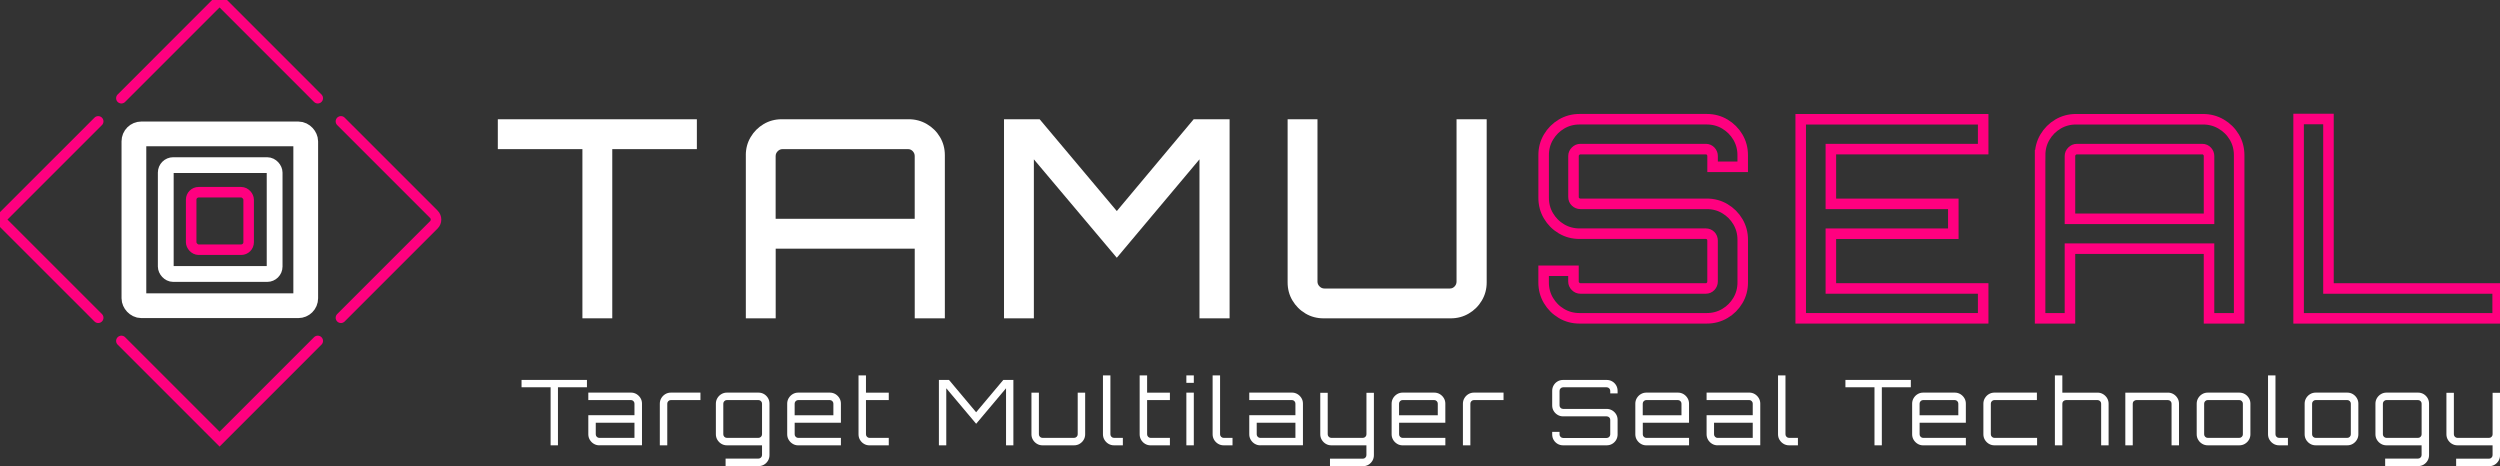 <?xml version="1.0" encoding="UTF-8"?>
<svg xmlns="http://www.w3.org/2000/svg" version="1.1" viewBox="0 0 949.54 177.08">
  <rect x="0" y="0" width="949.54" height="177.08" fill="#333333" stroke="none"/>
  <!-- Generator: Adobe Illustrator 30.1.0, SVG Export Plug-In . SVG Version: 2.1.1 Build 136)  -->
  <defs>
    <style>
      .st0 {
        stroke-linejoin: round;
      }

      .st0, .st1, .st2, .st3, .st4 {
        fill: none;
      }

      .st0, .st2, .st4 {
        stroke: #ff007f;
        stroke-width: 4px;
      }

      .st0, .st4 {
        stroke-linecap: round;
      }

      .st1 {
        stroke-width: 6px;
      }

      .st1, .st3 {
        stroke: #fff;
      }

      .st3 {
        stroke-width: 9.4px;
      }

      .st5 {
        fill: #fff;
      }
    </style>
  </defs>
  <g id="Orbitron_Kopie">
    <path class="st5" d="M221.21,120.9V56.64h-32.13v-11.34h75.6v11.34h-32.13v64.26h-11.34Z"/>
    <path class="st5" d="M283.27,58.95c0-2.52.61-4.81,1.84-6.88,1.22-2.06,2.87-3.71,4.93-4.94,2.06-1.22,4.36-1.84,6.88-1.84h48.19c2.52,0,4.83.61,6.93,1.84,2.1,1.23,3.76,2.87,4.99,4.94,1.22,2.07,1.84,4.36,1.84,6.88v61.95h-11.44v-26.46h-52.81v26.46h-11.34v-61.95ZM347.42,83.1v-23.83c0-.7-.25-1.31-.74-1.84-.49-.52-1.09-.79-1.78-.79h-47.67c-.7,0-1.31.26-1.84.79-.52.53-.79,1.14-.79,1.84v23.83h52.81Z"/>
    <path class="st5" d="M381.34,120.9V45.3h13.54l29.3,34.86,29.19-34.86h13.65v75.6h-11.44v-60.38l-31.4,37.38-31.5-37.38v60.38h-11.34Z"/>
    <path class="st5" d="M495.84,119.07c-2.07-1.22-3.71-2.87-4.94-4.93-1.23-2.06-1.84-4.36-1.84-6.88v-61.95h11.34v61.64c0,.7.26,1.31.79,1.84.52.53,1.14.79,1.84.79h47.67c.7,0,1.29-.26,1.79-.79.49-.52.73-1.14.73-1.84v-61.64h11.45v61.95c0,2.52-.61,4.81-1.84,6.88-1.22,2.07-2.87,3.71-4.94,4.93-2.06,1.23-4.36,1.84-6.88,1.84h-48.3c-2.52,0-4.81-.61-6.88-1.84Z"/>
    <path class="st2" d="M599.94,120.9c-2.52,0-4.81-.61-6.88-1.84-2.07-1.22-3.71-2.87-4.93-4.93-1.23-2.06-1.84-4.36-1.84-6.88v-4.41h11.34v4.09c0,.7.26,1.31.79,1.84.52.53,1.14.79,1.84.79h47.67c.7,0,1.29-.26,1.79-.79.49-.52.74-1.14.74-1.84v-15.54c0-.77-.25-1.4-.74-1.89-.49-.49-1.09-.74-1.79-.74h-47.98c-2.52,0-4.81-.61-6.88-1.84-2.07-1.22-3.71-2.87-4.93-4.93-1.23-2.06-1.84-4.36-1.84-6.88v-16.17c0-2.52.61-4.81,1.84-6.88,1.22-2.06,2.87-3.71,4.93-4.94,2.06-1.22,4.36-1.84,6.88-1.84h48.3c2.52,0,4.81.61,6.88,1.84,2.06,1.23,3.71,2.87,4.94,4.94,1.22,2.07,1.84,4.36,1.84,6.88v4.41h-11.44v-4.09c0-.7-.25-1.31-.74-1.84-.49-.52-1.09-.79-1.79-.79h-47.67c-.7,0-1.31.26-1.84.79-.53.53-.79,1.14-.79,1.84v15.54c0,.77.26,1.4.79,1.89.52.49,1.14.73,1.84.73h47.99c2.52,0,4.81.61,6.88,1.84,2.06,1.23,3.71,2.87,4.94,4.94,1.22,2.07,1.84,4.36,1.84,6.88v16.17c0,2.52-.61,4.81-1.84,6.88-1.23,2.07-2.87,3.71-4.94,4.93-2.07,1.23-4.36,1.84-6.88,1.84h-48.3Z"/>
    <path class="st2" d="M683.94,120.9V45.3h69.3v11.34h-57.85v20.79h46.51v11.34h-46.51v20.79h57.85v11.34h-69.3Z"/>
    <path class="st2" d="M774.87,58.95c0-2.52.61-4.81,1.84-6.88,1.22-2.06,2.87-3.71,4.93-4.94,2.06-1.22,4.36-1.84,6.88-1.84h48.19c2.52,0,4.83.61,6.93,1.84,2.1,1.23,3.76,2.87,4.99,4.94,1.22,2.07,1.84,4.36,1.84,6.88v61.95h-11.45v-26.46h-52.82v26.46h-11.34v-61.95ZM839.03,83.1v-23.83c0-.7-.25-1.31-.74-1.84-.49-.52-1.09-.79-1.79-.79h-47.67c-.7,0-1.31.26-1.84.79-.53.53-.79,1.14-.79,1.84v23.83h52.82Z"/>
    <path class="st2" d="M873.05,120.9V45.2h11.34v64.37h64.26v11.34h-75.6Z"/>
    <g>
      <path class="st5" d="M209.13,169.14v-22.05h-11.04v-2.79h24.84v2.79h-11.01v22.05h-2.79Z"/>
      <path class="st5" d="M227.63,169.14c-.76,0-1.45-.19-2.09-.57-.63-.38-1.14-.88-1.52-1.52s-.57-1.33-.57-2.09v-7.25h17.53v-4.42c0-.37-.13-.68-.4-.95-.26-.26-.58-.4-.95-.4h-16.18v-2.83h16.18c.78,0,1.49.19,2.12.57.63.38,1.14.89,1.52,1.52.38.63.57,1.33.57,2.09v15.84h-16.22ZM227.63,166.31h13.35v-5.76h-14.7v4.42c0,.37.13.68.4.95.26.26.58.4.95.4Z"/>
      <path class="st5" d="M250.61,169.14v-15.84c0-.76.19-1.45.57-2.09.38-.63.89-1.14,1.52-1.52.63-.38,1.33-.57,2.09-.57h11.25v2.83h-11.25c-.37,0-.68.13-.95.4-.26.26-.4.58-.4.95v15.84h-2.83Z"/>
      <path class="st5" d="M275.59,177.04v-2.86h12.49c.37,0,.68-.13.95-.4.26-.26.4-.58.4-.95v-3.69h-13.35c-.76,0-1.45-.19-2.09-.57-.63-.38-1.14-.88-1.52-1.52s-.57-1.33-.57-2.09v-11.66c0-.76.19-1.45.57-2.09.38-.63.88-1.14,1.52-1.52.63-.38,1.33-.57,2.09-.57h12.01c.78,0,1.49.19,2.12.57.63.38,1.13.89,1.5,1.52.37.63.55,1.33.55,2.09v19.53c0,.78-.18,1.49-.55,2.12-.37.63-.87,1.14-1.5,1.52-.63.38-1.34.57-2.12.57h-12.49ZM276.07,166.31h12.01c.37,0,.68-.13.95-.4.26-.26.4-.58.4-.95v-11.66c0-.37-.13-.68-.4-.95-.26-.26-.58-.4-.95-.4h-12.01c-.37,0-.68.13-.95.4-.26.26-.4.58-.4.95v11.66c0,.37.13.68.4.95.26.26.58.4.95.4Z"/>
      <path class="st5" d="M301.08,168.57c-.63-.38-1.14-.88-1.52-1.52s-.57-1.33-.57-2.09v-11.66c0-.76.19-1.45.57-2.09.38-.63.89-1.14,1.52-1.52.63-.38,1.33-.57,2.09-.57h12.01c.78,0,1.49.19,2.12.57.63.38,1.14.89,1.52,1.52.38.63.57,1.33.57,2.09v7.25h-17.56v4.42c0,.37.13.68.4.95.26.26.58.4.95.4h16.21v2.83h-16.21c-.76,0-1.46-.19-2.09-.57ZM301.83,157.72h14.7v-4.42c0-.37-.13-.68-.4-.95-.26-.26-.58-.4-.95-.4h-12.01c-.37,0-.68.13-.95.4-.26.26-.4.58-.4.95v4.42Z"/>
      <path class="st5" d="M328.13,168.57c-.63-.38-1.13-.88-1.5-1.52-.37-.63-.55-1.33-.55-2.09v-22.39h2.83v6.56h8.66v2.83h-8.66v13.01c0,.37.13.68.4.95.26.26.58.4.95.4h7.31v2.83h-7.31c-.78,0-1.49-.19-2.12-.57Z"/>
      <path class="st5" d="M356.61,169.14v-24.84h3.83l10.31,12.28,10.32-12.28h3.83v24.84h-2.79v-21.67l-11.35,13.49-11.35-13.49v21.67h-2.79Z"/>
      <path class="st5" d="M393.85,168.57c-.63-.38-1.14-.88-1.52-1.52-.38-.63-.57-1.33-.57-2.09v-15.83h2.83v15.83c0,.37.13.68.4.95.26.26.58.4.95.4h12.01c.37,0,.69-.13.97-.4s.41-.58.41-.95v-15.83h2.83v15.83c0,.76-.19,1.46-.57,2.09-.38.63-.89,1.14-1.52,1.52-.63.38-1.34.57-2.12.57h-12.01c-.76,0-1.46-.19-2.09-.57Z"/>
      <path class="st5" d="M421.01,168.57c-.63-.38-1.14-.88-1.52-1.52s-.57-1.33-.57-2.09v-22.39h2.83v22.39c0,.37.13.68.4.95.26.26.58.4.95.4h3.38v2.83h-3.38c-.76,0-1.45-.19-2.09-.57Z"/>
      <path class="st5" d="M434.91,168.57c-.63-.38-1.13-.88-1.5-1.52-.37-.63-.55-1.33-.55-2.09v-22.39h2.83v6.56h8.66v2.83h-8.66v13.01c0,.37.13.68.4.95.26.26.58.4.95.4h7.31v2.83h-7.31c-.78,0-1.49-.19-2.12-.57Z"/>
      <path class="st5" d="M450.6,145.41v-2.83h2.83v2.83h-2.83ZM450.6,169.14v-20.01h2.83v20.01h-2.83Z"/>
      <path class="st5" d="M462.66,168.57c-.63-.38-1.14-.88-1.52-1.52s-.57-1.33-.57-2.09v-22.39h2.83v22.39c0,.37.13.68.4.95.26.26.58.4.95.4h3.38v2.83h-3.38c-.76,0-1.45-.19-2.09-.57Z"/>
      <path class="st5" d="M478.67,169.14c-.76,0-1.45-.19-2.09-.57-.63-.38-1.14-.88-1.52-1.52s-.57-1.33-.57-2.09v-7.25h17.53v-4.42c0-.37-.13-.68-.4-.95-.26-.26-.58-.4-.95-.4h-16.18v-2.83h16.18c.78,0,1.49.19,2.12.57.63.38,1.14.89,1.52,1.52.38.63.57,1.33.57,2.09v15.84h-16.22ZM478.67,166.31h13.35v-5.76h-14.7v4.42c0,.37.13.68.4.95.26.26.58.4.95.4Z"/>
      <path class="st5" d="M505.15,177.08v-2.86h12.49c.37,0,.68-.13.95-.4.26-.26.4-.58.4-.95v-3.73h-13.35c-.76,0-1.46-.19-2.09-.57-.63-.38-1.14-.88-1.52-1.52-.38-.63-.57-1.33-.57-2.09v-15.77h2.83v15.77c0,.37.13.68.4.95.26.26.58.4.95.4h12.01c.37,0,.68-.13.95-.4.26-.26.4-.58.4-.95v-15.77h2.83v23.67c0,.78-.18,1.49-.55,2.12-.37.63-.87,1.14-1.5,1.52-.63.38-1.34.57-2.12.57h-12.49Z"/>
      <path class="st5" d="M530.65,168.57c-.63-.38-1.14-.88-1.52-1.52s-.57-1.33-.57-2.09v-11.66c0-.76.19-1.45.57-2.09.38-.63.89-1.14,1.52-1.52.63-.38,1.33-.57,2.09-.57h12.01c.78,0,1.49.19,2.12.57.63.38,1.14.89,1.52,1.52.38.63.57,1.33.57,2.09v7.25h-17.56v4.42c0,.37.13.68.4.95.26.26.58.4.95.4h16.22v2.83h-16.22c-.76,0-1.46-.19-2.09-.57ZM531.39,157.72h14.7v-4.42c0-.37-.13-.68-.4-.95-.26-.26-.58-.4-.95-.4h-12.01c-.37,0-.68.13-.95.4-.26.26-.4.58-.4.95v4.42Z"/>
      <path class="st5" d="M555.64,169.14v-15.84c0-.76.19-1.45.57-2.09.38-.63.88-1.14,1.52-1.52.63-.38,1.33-.57,2.09-.57h11.25v2.83h-11.25c-.37,0-.68.13-.95.4s-.4.58-.4.95v15.84h-2.83Z"/>
      <path class="st5" d="M593.69,169.14c-.76,0-1.46-.18-2.09-.55-.63-.37-1.13-.87-1.5-1.5-.37-.63-.55-1.33-.55-2.09v-.97h2.79v.97c0,.37.13.68.4.95.26.26.58.4.95.4h16.56c.37,0,.68-.13.95-.4.26-.26.4-.58.4-.95v-5.55c0-.37-.13-.68-.4-.93s-.58-.38-.95-.38h-16.56c-.76,0-1.46-.19-2.09-.57-.63-.38-1.13-.88-1.5-1.5-.37-.62-.55-1.31-.55-2.07v-5.55c0-.76.18-1.45.55-2.09.37-.63.87-1.13,1.5-1.5.63-.37,1.33-.55,2.09-.55h16.56c.76,0,1.45.18,2.09.55.63.37,1.13.87,1.5,1.5.37.63.55,1.33.55,2.09v.97h-2.79v-.97c0-.37-.13-.68-.4-.95s-.58-.4-.95-.4h-16.56c-.37,0-.68.13-.95.4-.26.26-.4.58-.4.95v5.55c0,.37.13.68.4.93.26.25.58.38.95.38h16.56c.76,0,1.45.19,2.09.57.63.38,1.13.88,1.5,1.5.37.62.55,1.31.55,2.07v5.55c0,.76-.18,1.45-.55,2.09-.37.63-.87,1.13-1.5,1.5-.63.37-1.33.55-2.09.55h-16.56Z"/>
      <path class="st5" d="M623.21,168.57c-.63-.38-1.14-.88-1.52-1.52-.38-.63-.57-1.33-.57-2.09v-11.66c0-.76.19-1.45.57-2.09.38-.63.88-1.14,1.52-1.52.63-.38,1.33-.57,2.09-.57h12.01c.78,0,1.49.19,2.12.57.63.38,1.14.89,1.52,1.52.38.63.57,1.33.57,2.09v7.25h-17.56v4.42c0,.37.13.68.4.95.26.26.58.4.95.4h16.22v2.83h-16.22c-.76,0-1.45-.19-2.09-.57ZM623.95,157.72h14.7v-4.42c0-.37-.13-.68-.4-.95s-.58-.4-.95-.4h-12.01c-.37,0-.68.13-.95.4-.26.26-.4.58-.4.95v4.42Z"/>
      <path class="st5" d="M652.37,169.14c-.76,0-1.46-.19-2.09-.57s-1.14-.88-1.52-1.52-.57-1.33-.57-2.09v-7.25h17.53v-4.42c0-.37-.13-.68-.4-.95s-.58-.4-.95-.4h-16.18v-2.83h16.18c.78,0,1.49.19,2.12.57.63.38,1.14.89,1.52,1.52.38.63.57,1.33.57,2.09v15.84h-16.21ZM652.37,166.31h13.35v-5.76h-14.7v4.42c0,.37.13.68.4.95s.58.4.95.4Z"/>
      <path class="st5" d="M677.41,168.57c-.63-.38-1.14-.88-1.52-1.52s-.57-1.33-.57-2.09v-22.39h2.83v22.39c0,.37.13.68.4.95s.58.4.95.4h3.38v2.83h-3.38c-.76,0-1.46-.19-2.09-.57Z"/>
      <path class="st5" d="M711.96,169.14v-22.05h-11.04v-2.79h24.84v2.79h-11.01v22.05h-2.79Z"/>
      <path class="st5" d="M728.35,168.57c-.63-.38-1.14-.88-1.52-1.52-.38-.63-.57-1.33-.57-2.09v-11.66c0-.76.19-1.45.57-2.09.38-.63.88-1.14,1.52-1.52.63-.38,1.33-.57,2.09-.57h12.01c.78,0,1.49.19,2.12.57.63.38,1.14.89,1.52,1.52.38.63.57,1.33.57,2.09v7.25h-17.56v4.42c0,.37.13.68.4.95.26.26.58.4.95.4h16.22v2.83h-16.22c-.76,0-1.45-.19-2.09-.57ZM729.1,157.72h14.7v-4.42c0-.37-.13-.68-.4-.95s-.58-.4-.95-.4h-12.01c-.37,0-.68.13-.95.4-.26.26-.4.58-.4.95v4.42Z"/>
      <path class="st5" d="M755.41,168.57c-.63-.38-1.14-.88-1.52-1.52-.38-.63-.57-1.33-.57-2.09v-11.66c0-.76.19-1.45.57-2.09.38-.63.88-1.14,1.52-1.52.63-.38,1.33-.57,2.09-.57h16.15v2.83h-16.15c-.37,0-.68.13-.95.4-.26.26-.4.58-.4.95v11.66c0,.37.13.68.4.95.26.26.58.4.95.4h16.22v2.83h-16.22c-.76,0-1.45-.19-2.09-.57Z"/>
      <path class="st5" d="M780.48,169.14v-26.57h2.83v6.56h13.39c.76,0,1.45.19,2.09.57.63.38,1.14.89,1.52,1.52.38.63.57,1.33.57,2.09v15.84h-2.83v-15.84c0-.37-.13-.68-.4-.95s-.58-.4-.95-.4h-12.01c-.37,0-.69.13-.97.4-.28.26-.41.58-.41.95v15.84h-2.83Z"/>
      <path class="st5" d="M807.23,169.14v-20.01h16.21c.76,0,1.45.19,2.09.57.63.38,1.14.89,1.52,1.52.38.63.57,1.33.57,2.09v15.84h-2.83v-15.84c0-.37-.13-.68-.4-.95s-.58-.4-.95-.4h-12.01c-.37,0-.69.13-.97.4-.28.26-.41.58-.41.95v15.84h-2.83Z"/>
      <path class="st5" d="M836.43,168.57c-.63-.38-1.14-.88-1.52-1.52-.38-.63-.57-1.33-.57-2.09v-11.66c0-.76.19-1.45.57-2.09.38-.63.88-1.14,1.52-1.52.63-.38,1.33-.57,2.09-.57h12.01c.78,0,1.49.19,2.12.57.63.38,1.14.89,1.52,1.52.38.63.57,1.33.57,2.09v11.66c0,.76-.19,1.46-.57,2.09-.38.63-.89,1.14-1.52,1.52s-1.34.57-2.12.57h-12.01c-.76,0-1.45-.19-2.09-.57ZM838.52,166.31h12.01c.37,0,.68-.13.95-.4s.4-.58.4-.95v-11.66c0-.37-.13-.68-.4-.95s-.58-.4-.95-.4h-12.01c-.37,0-.68.13-.95.4-.26.26-.4.58-.4.95v11.66c0,.37.13.68.4.95.26.26.58.4.95.4Z"/>
      <path class="st5" d="M863.52,168.57c-.63-.38-1.14-.88-1.52-1.52s-.57-1.33-.57-2.09v-22.39h2.83v22.39c0,.37.13.68.4.95s.58.4.95.4h3.38v2.83h-3.38c-.76,0-1.46-.19-2.09-.57Z"/>
      <path class="st5" d="M877.43,168.57c-.63-.38-1.14-.88-1.52-1.52-.38-.63-.57-1.33-.57-2.09v-11.66c0-.76.19-1.45.57-2.09.38-.63.88-1.14,1.52-1.52.63-.38,1.33-.57,2.09-.57h12.01c.78,0,1.49.19,2.12.57.63.38,1.14.89,1.52,1.52.38.63.57,1.33.57,2.09v11.66c0,.76-.19,1.46-.57,2.09-.38.63-.89,1.14-1.52,1.52s-1.34.57-2.12.57h-12.01c-.76,0-1.45-.19-2.09-.57ZM879.52,166.31h12.01c.37,0,.68-.13.95-.4s.4-.58.4-.95v-11.66c0-.37-.13-.68-.4-.95s-.58-.4-.95-.4h-12.01c-.37,0-.68.13-.95.4-.26.26-.4.58-.4.95v11.66c0,.37.13.68.4.95.26.26.58.4.95.4Z"/>
      <path class="st5" d="M905.92,177.04v-2.86h12.49c.37,0,.68-.13.95-.4.26-.26.4-.58.4-.95v-3.69h-13.35c-.76,0-1.46-.19-2.09-.57-.63-.38-1.14-.88-1.52-1.52-.38-.63-.57-1.33-.57-2.09v-11.66c0-.76.19-1.45.57-2.09.38-.63.89-1.14,1.52-1.52.63-.38,1.33-.57,2.09-.57h12.01c.78,0,1.49.19,2.12.57.63.38,1.13.89,1.5,1.52.37.63.55,1.33.55,2.09v19.53c0,.78-.18,1.49-.55,2.12-.37.63-.87,1.14-1.5,1.52-.63.38-1.34.57-2.12.57h-12.49ZM906.41,166.31h12.01c.37,0,.68-.13.95-.4.26-.26.4-.58.4-.95v-11.66c0-.37-.13-.68-.4-.95-.26-.26-.58-.4-.95-.4h-12.01c-.37,0-.68.13-.95.4-.26.26-.4.58-.4.95v11.66c0,.37.13.68.4.95.26.26.58.4.95.4Z"/>
      <path class="st5" d="M932.88,177.08v-2.86h12.49c.37,0,.68-.13.95-.4.26-.26.4-.58.4-.95v-3.73h-13.35c-.76,0-1.45-.19-2.09-.57s-1.14-.88-1.52-1.52c-.38-.63-.57-1.33-.57-2.09v-15.77h2.83v15.77c0,.37.13.68.4.95.26.26.58.4.95.4h12.01c.37,0,.68-.13.95-.4s.4-.58.4-.95v-15.77h2.83v23.67c0,.78-.18,1.49-.55,2.12s-.87,1.14-1.5,1.52c-.63.38-1.34.57-2.12.57h-12.49Z"/>
    </g>
  </g>
  <g id="bild">
    <rect class="st3" x="50.86" y="50.86" width="65.26" height="65.26" rx="2.83" ry="2.83"/>
    <polyline class="st0" points="120.69 37.3 83.4 0 46.1 37.3"/>
    <path class="st0" d="M129.49,120.69l35.29-35.29c1.11-1.11,1.11-2.9,0-4.01l-35.29-35.29"/>
    <polyline class="st4" points="46.1 129.49 83.4 166.79 120.69 129.49"/>
    <polyline class="st4" points="37.3 46.1 0 83.4 37.3 120.69"/>
    <rect class="st1" x="62.96" y="62.72" width="41.35" height="41.35" rx="2.83" ry="2.83"/>
    <rect class="st2" x="72.61" y="73.01" width="21.83" height="21.83" rx="2.83" ry="2.83"/>
  </g>
</svg>
